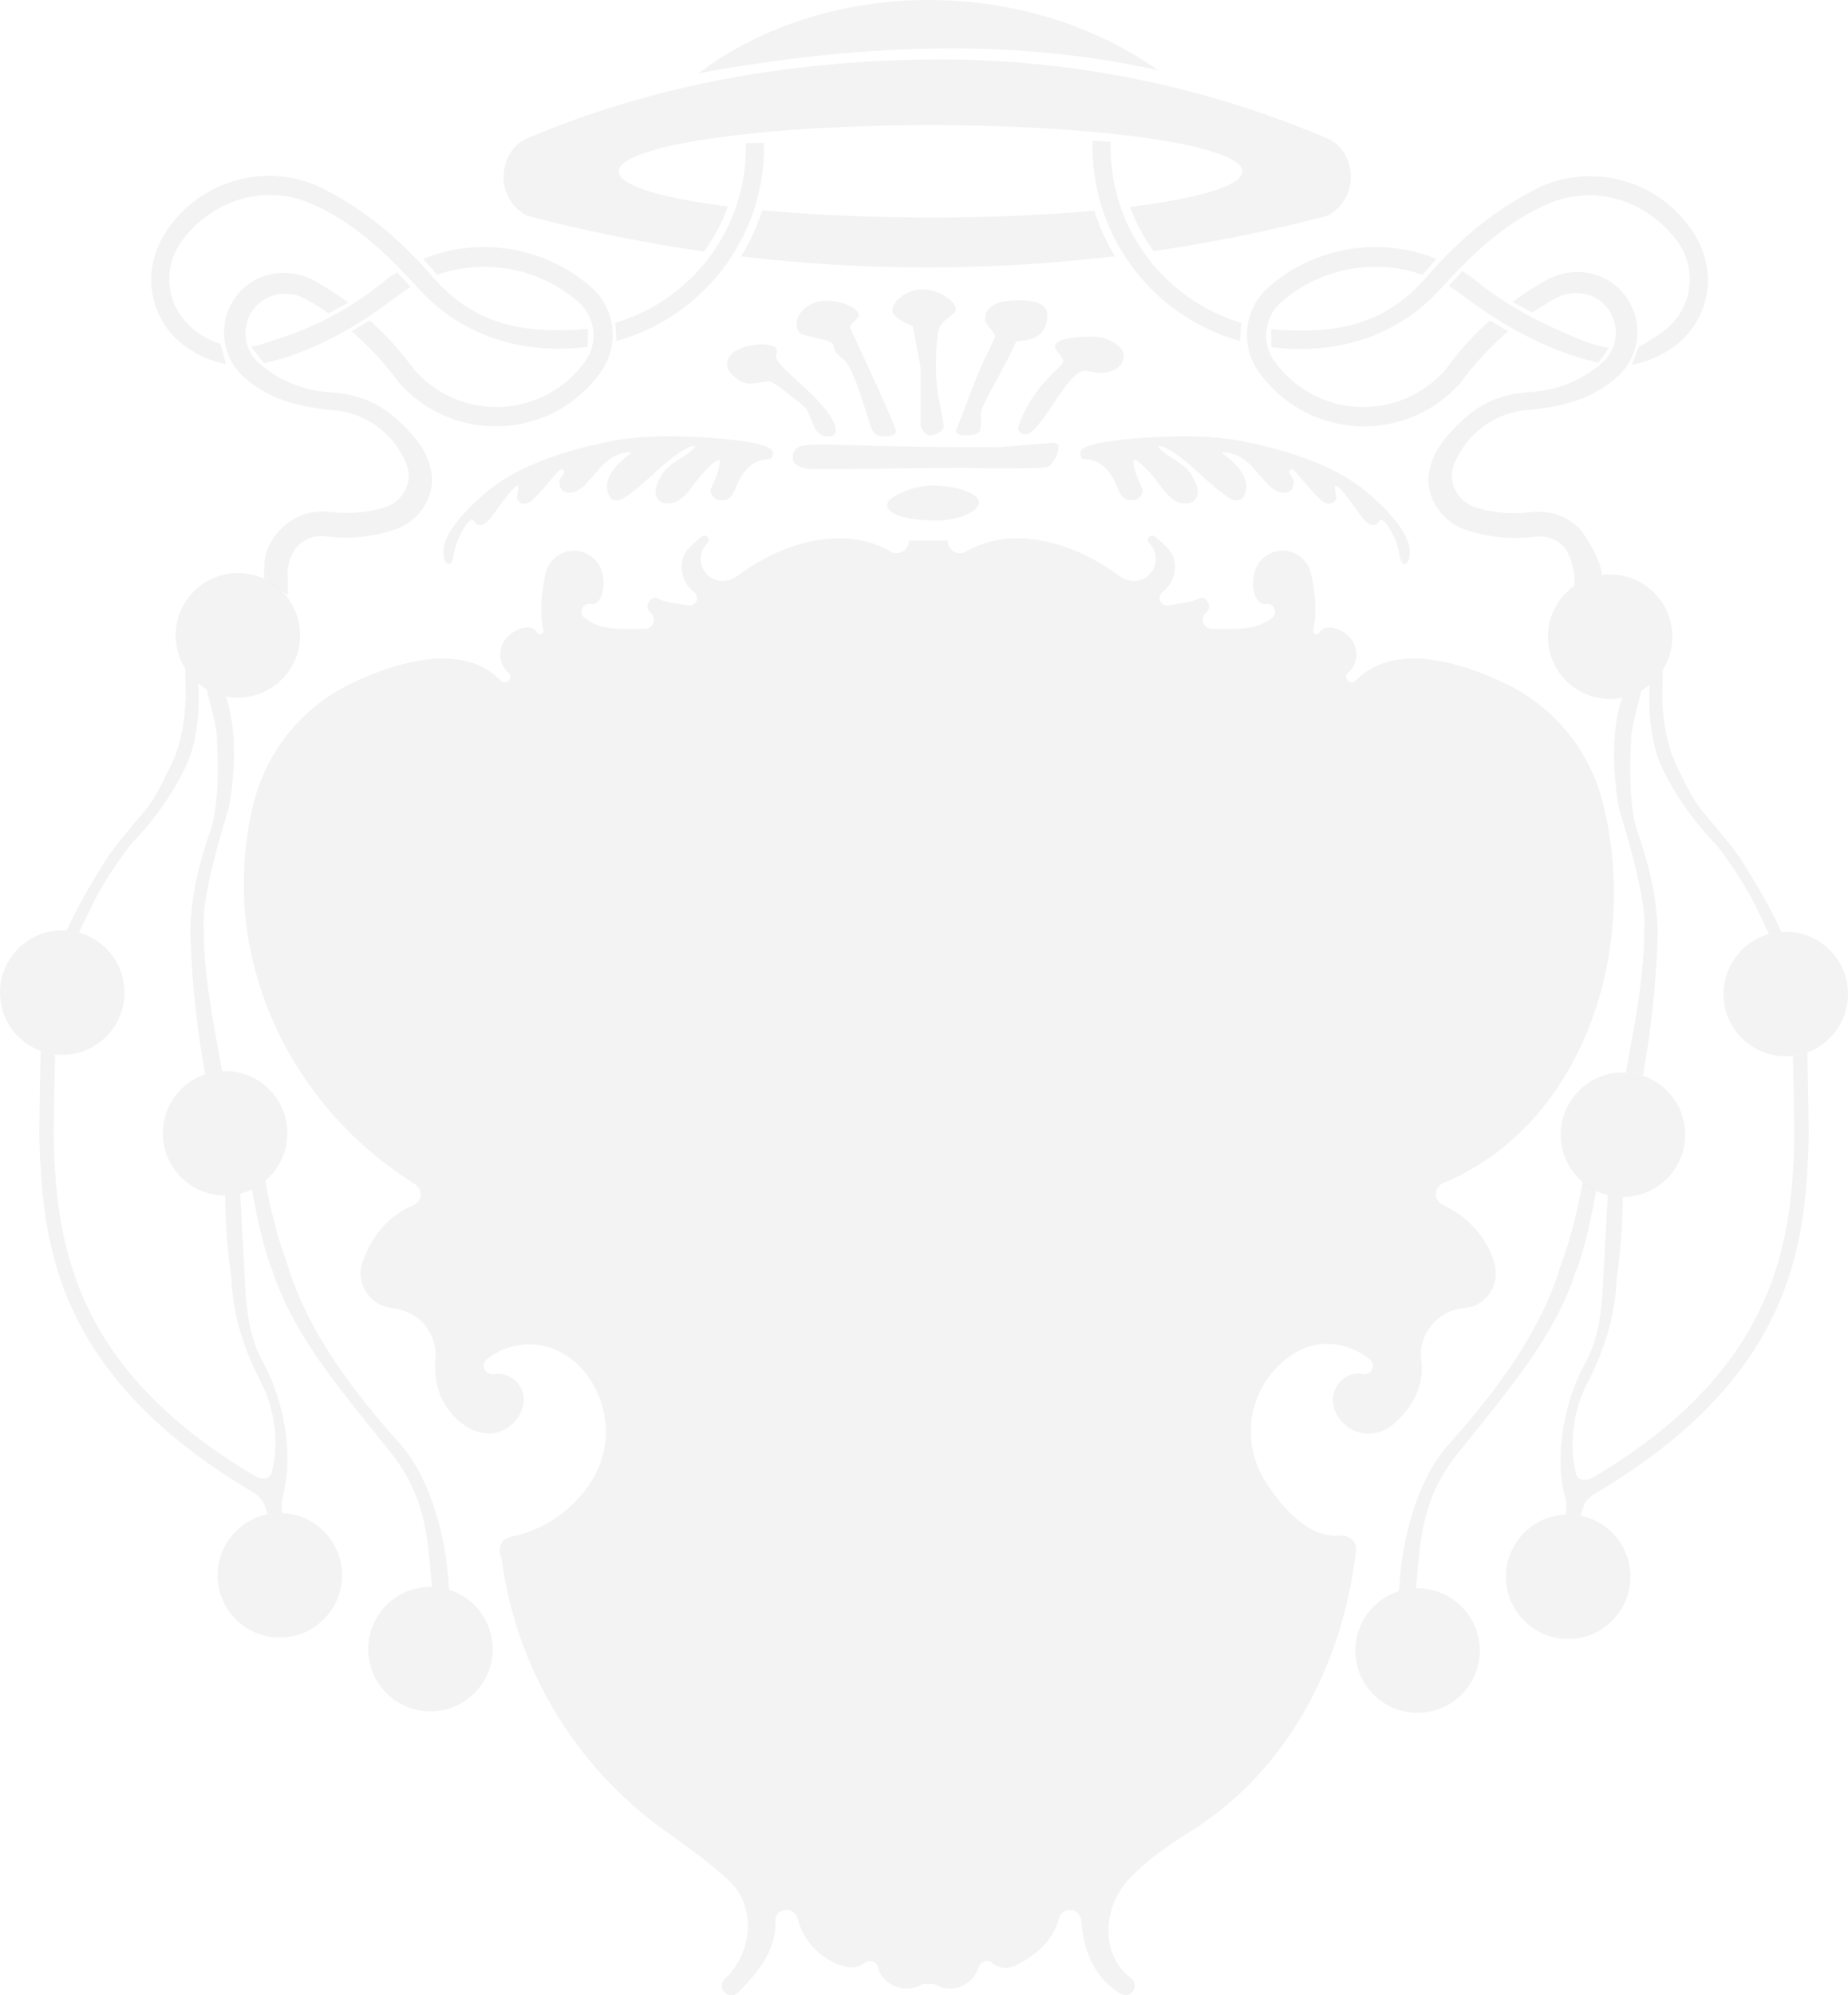 <?xml version="1.0" encoding="UTF-8"?>
<!DOCTYPE svg PUBLIC "-//W3C//DTD SVG 1.1//EN" "http://www.w3.org/Graphics/SVG/1.1/DTD/svg11.dtd">
<svg version="1.1" xmlns="http://www.w3.org/2000/svg" xmlns:xlink="http://www.w3.org/1999/xlink" x="0" y="0" width="411.824" height="444.504" viewBox="0, 0, 249.59, 269.396">
  <g id="Livello_1">
    <g>
      <path d="M126.15,267.866 L124.596,267.866 C123.534,268.536 122.229,268.673 121.05,268.239 C119.872,267.806 118.855,266.885 118.591,265.658 C118.506,265.263 118.221,264.945 117.839,264.818 C117.457,264.691 117.05,264.79 116.735,265.039 C115.854,265.74 114.707,265.757 113.643,265.393 C110.725,264.395 108.458,262.028 107.725,259.031 C107.546,258.299 106.86,257.809 106.109,257.876 C105.358,257.943 104.686,258.543 104.721,259.297 C104.906,263.213 102.446,266.233 99.686,269.015 C99.344,269.359 98.842,269.483 98.38,269.334 C97.919,269.187 97.582,268.794 97.502,268.315 C97.423,267.838 97.66,267.408 98.008,267.072 C101.665,263.524 102.172,257.428 98.464,253.934 C95.719,251.347 92.596,249.207 89.541,246.994 C77.503,238.274 69.639,225.05 67.727,210.306 C67.376,209.646 67.415,208.849 67.831,208.228 C68.247,207.606 68.984,207.51 69.711,207.333 C73.778,206.34 77.254,203.841 79.626,200.393 C81.595,197.528 82.281,193.997 81.528,190.606 C80.774,187.212 78.745,184.142 75.661,182.544 C72.444,180.878 68.548,181.241 65.745,183.534 C65.333,183.873 65.21,184.448 65.447,184.923 C65.686,185.401 66.209,185.594 66.737,185.519 C67.831,185.363 68.929,185.728 69.711,186.511 C70.492,187.292 70.887,188.394 70.702,189.484 C70.41,191.21 69.229,192.639 67.592,193.255 C65.955,193.868 64.222,193.434 62.77,192.46 C59.835,190.493 58.477,187.055 58.804,183.535 C58.964,181.817 58.423,180.117 57.299,178.806 C56.176,177.496 54.57,176.797 52.855,176.596 C51.486,176.434 50.263,175.684 49.499,174.535 C48.734,173.389 48.481,171.963 48.889,170.645 C49.978,167.13 52.434,164.129 55.83,162.713 C56.432,162.463 56.822,161.878 56.822,161.227 C56.822,160.575 56.382,160.085 55.83,159.739 C38.472,148.818 29.22,128.122 34.311,108.256 C36.086,101.328 40.778,95.556 47.196,92.402 C53.615,89.249 62.7,86.702 67.621,91.891 C67.895,92.181 68.349,92.206 68.654,91.949 C68.959,91.69 69.076,91.176 68.769,90.921 C67.432,89.812 67.165,87.867 68.156,86.44 C69.146,85.011 71.717,83.929 72.568,85.444 C72.675,85.635 72.906,85.717 73.111,85.637 C73.316,85.558 73.421,85.34 73.377,85.125 C72.859,82.572 73.115,79.987 73.679,77.443 C74.062,75.714 75.545,74.458 77.314,74.363 C79.085,74.27 80.69,75.363 81.253,77.044 C81.816,78.724 81.479,81.804 79.724,81.557 C79.28,81.495 78.847,81.72 78.646,82.122 C78.445,82.523 78.5,83.031 78.841,83.323 C81.113,85.266 84.067,84.891 87.056,84.913 C87.585,84.918 88.057,84.589 88.235,84.091 C88.415,83.592 88.259,83.041 87.851,82.704 C87.464,82.386 87.34,81.85 87.547,81.393 C87.754,80.937 88.289,80.53 88.734,80.76 C90.045,81.443 91.519,81.477 92.975,81.732 C93.426,81.812 93.871,81.575 94.058,81.158 C94.246,80.74 94.133,80.244 93.769,79.966 C92.526,79.017 91.888,77.484 92.088,75.932 C92.288,74.38 93.56,73.485 94.74,72.457 C94.986,72.245 95.356,72.267 95.572,72.508 C95.789,72.749 95.765,73.112 95.535,73.34 C94.39,74.479 94.35,76.316 95.443,77.503 C96.536,78.691 98.308,78.727 99.598,77.758 C105.536,73.3 113.85,70.756 120.279,74.469 C120.797,74.77 121.435,74.763 121.949,74.455 C122.462,74.146 122.766,73.585 122.744,72.988 L128.009,72.988 C127.986,73.586 128.29,74.147 128.804,74.455 C129.318,74.763 129.955,74.769 130.474,74.469 C136.903,70.756 145.216,73.3 151.154,77.758 C152.445,78.727 154.217,78.692 155.31,77.503 C156.401,76.315 156.362,74.479 155.216,73.34 C154.987,73.112 154.962,72.749 155.18,72.508 C155.398,72.267 155.767,72.244 156.011,72.457 C157.192,73.486 158.464,74.38 158.664,75.932 C158.865,77.484 158.227,79.017 156.982,79.966 C156.619,80.244 156.505,80.74 156.694,81.158 C156.882,81.575 157.327,81.812 157.779,81.732 C159.234,81.476 160.708,81.443 162.017,80.76 C162.462,80.53 162.997,80.937 163.205,81.393 C163.412,81.849 163.289,82.385 162.902,82.704 C162.492,83.041 162.338,83.592 162.516,84.091 C162.697,84.589 163.167,84.918 163.696,84.913 C166.685,84.892 169.64,85.267 171.914,83.323 C172.254,83.031 172.308,82.523 172.106,82.122 C171.906,81.72 171.473,81.494 171.027,81.557 C169.273,81.804 168.935,78.724 169.499,77.044 C170.062,75.363 171.669,74.271 173.439,74.363 C175.208,74.458 176.692,75.714 177.074,77.443 C177.638,79.987 177.892,82.572 177.376,85.125 C177.331,85.34 177.438,85.558 177.643,85.637 C177.845,85.717 178.077,85.635 178.184,85.444 C179.034,83.927 181.606,85.011 182.597,86.44 C183.587,87.868 183.322,89.812 181.983,90.921 C181.675,91.176 181.794,91.691 182.099,91.949 C182.404,92.207 182.857,92.181 183.133,91.891 C188.056,86.705 197.136,89.248 203.555,92.402 C209.975,95.556 214.665,101.329 216.442,108.256 C221.532,128.122 213.855,151.853 194.922,159.739 C194.319,159.99 193.931,160.575 193.931,161.227 C193.931,161.878 194.33,162.44 194.922,162.713 C198.261,164.259 200.858,167.106 201.863,170.645 C202.237,171.971 202.016,173.388 201.252,174.535 C200.487,175.683 199.272,176.512 197.896,176.596 C196.173,176.7 194.576,177.496 193.453,178.806 C192.33,180.118 191.701,181.828 191.947,183.535 C192.454,187.034 190.717,190.224 187.98,192.46 C186.628,193.566 184.797,193.868 183.16,193.255 C181.522,192.64 180.3,191.217 180.051,189.484 C179.894,188.39 180.259,187.293 181.042,186.511 C181.822,185.728 182.943,185.254 184.016,185.519 C184.533,185.646 185.067,185.401 185.305,184.923 C185.543,184.448 185.424,183.87 185.008,183.534 C182.185,181.264 178.214,180.709 175.092,182.544 C172.097,184.303 169.979,187.212 169.224,190.606 C168.471,193.997 169.2,197.502 171.126,200.393 C173.45,203.873 176.874,207.723 181.042,207.333 C181.786,207.263 182.505,207.605 182.921,208.228 C183.336,208.849 183.121,209.565 183.025,210.306 C181.112,225.049 173.753,239.017 161.21,246.994 C158.026,249.019 154.807,251.127 152.287,253.934 C148.885,257.726 148.644,264.043 152.742,267.072 C153.132,267.36 153.329,267.839 153.25,268.315 C153.169,268.794 152.832,269.186 152.369,269.334 C151.908,269.482 151.473,269.276 151.064,269.015 C147.759,266.911 146.278,263.211 146.029,259.297 C145.981,258.543 145.391,257.943 144.641,257.876 C143.887,257.81 143.216,258.303 143.025,259.031 C142.24,262.014 139.89,264.065 137.106,265.393 C136.091,265.876 134.861,265.78 134.014,265.039 C133.709,264.773 133.291,264.691 132.91,264.818 C132.526,264.945 132.278,265.273 132.158,265.658 C131.782,266.855 130.877,267.806 129.699,268.239 C128.519,268.672 127.212,268.536 126.15,267.866 z" fill="#E9E9E9" opacity="0.5"/>
      <path d="M49.936,43.252 C52.165,45.249 54.178,47.48 55.935,49.902 L55.936,49.903 C58.894,53.294 63.214,55.142 67.71,54.937 C72.205,54.733 76.339,52.5 78.979,48.855 C80.806,46.397 80.489,42.97 78.243,40.889 L78.242,40.889 C72.984,36.242 65.669,34.796 59.038,37.095 L57.159,34.947 C64.916,31.832 73.721,33.35 79.985,38.886 C83.199,41.864 83.676,46.759 81.098,50.3 L81.046,50.37 C77.931,54.677 73.048,57.312 67.739,57.553 C62.43,57.795 57.329,55.613 53.837,51.608 L53.836,51.607 C52,49.076 49.87,46.773 47.492,44.742 L49.936,43.252 z" fill="#E9E9E9" opacity="0.5"/>
      <path d="M79.37,46.83 L79.424,44.402 C71.148,45.09 64.24,44.128 58.403,37.347 C54.014,32.248 48.858,27.927 42.774,25.054 L42.774,25.055 C35.545,22.015 27.214,24.421 22.718,30.845 C20.821,33.555 19.954,36.83 20.653,40.064 C21.352,43.297 23.426,46.045 26.342,47.606 L26.342,47.606 C27.635,48.369 29.046,48.895 30.523,49.165 L29.768,46.415 C28.978,46.177 28.219,45.845 27.508,45.425 C25.285,44.114 23.616,42.065 23.07,39.542 C22.525,37.02 23.112,34.399 24.682,32.351 C28.757,27.032 35.642,24.807 41.82,27.404 C47.68,29.867 52.313,34.312 56.586,39.018 C62.578,45.615 70.959,47.903 79.37,46.83 z" fill="#E9E9E9" opacity="0.5"/>
      <path d="M103.19,19.279 L100.736,19.332 C100.977,30.487 93.785,40.381 83.101,43.595 L83.255,46.044 C95.243,42.696 103.416,31.726 103.19,19.279 z" fill="#E9E9E9" opacity="0.5"/>
      <path d="M167.492,46.044 C155.406,42.67 147.212,31.555 147.562,19.011 L150.014,19.144 C149.686,30.366 156.893,40.361 167.645,43.595 L167.492,46.044 z" fill="#E9E9E9" opacity="0.5"/>
      <path d="M147.793,28.45 C134.105,29.703 116.565,29.655 102.944,28.386 C102.248,30.571 101.29,32.663 100.09,34.616 C116.864,36.612 133.814,36.602 150.587,34.591 C149.408,32.661 148.483,30.603 147.793,28.45 z" fill="#E9E9E9" opacity="0.5"/>
      <path d="M98.311,27.879 C97.532,30.054 96.441,32.099 95.07,33.957 C87.057,32.811 79.037,31.19 71.207,29.136 L71.205,29.136 C69.239,28.128 68.011,26.116 68.011,23.908 C68.011,21.699 69.172,19.544 71.205,18.68 C88.318,11.409 106.642,8.272 125.233,8.035 C143.825,7.799 162.148,11.409 179.26,18.68 C181.293,19.544 182.455,21.699 182.455,23.908 C182.455,26.116 181.226,28.128 179.26,29.136 L179.267,29.134 C171.57,31.155 163.686,32.755 155.811,33.898 C154.462,32.074 153.385,30.069 152.609,27.937 L152.613,27.937 C166.23,26.256 171.289,23.507 165.318,21.034 C159.347,18.56 143.675,16.912 125.956,16.894 C108.238,16.876 92.417,18.493 86.222,20.955 C80.027,23.416 84.835,26.175 98.3,27.883 L98.311,27.879 z" fill="#E9E9E9" opacity="0.5"/>
      <path d="M156.435,9.5 C138.095,-3.439 111.419,-3.023 94.33,9.904 C114.754,6.147 136.011,4.896 156.435,9.5 z" fill="#E9E9E9" opacity="0.5"/>
      <path d="M53.682,39.956 C49.051,43.459 43.122,47.358 35.64,49.057 L33.911,46.79 C35.105,46.656 36.018,46.228 37.167,45.877 C42.567,44.224 47.727,41.436 52.069,37.825 C52.551,37.425 53.091,37.086 53.622,36.752 L55.471,38.754 C54.854,39.12 54.253,39.524 53.682,39.956 z" fill="#E9E9E9" opacity="0.5"/>
      <path d="M197.454,39.817 C202.085,43.32 208.383,47.275 215.865,48.975 L217.323,46.96 C216.129,46.826 214.897,46.434 213.781,45.987 C208.397,43.834 203.41,41.297 199.068,37.686 C198.585,37.286 198.045,36.947 197.513,36.613 L195.665,38.615 C196.283,38.981 196.883,39.384 197.454,39.817 z" fill="#E9E9E9" opacity="0.5"/>
      <path d="M201.228,43.252 C198.999,45.249 196.986,47.48 195.229,49.902 L195.229,49.903 C192.271,53.294 187.95,55.142 183.454,54.937 C178.959,54.733 174.824,52.5 172.186,48.855 C170.36,46.397 170.676,42.97 172.922,40.889 C178.181,36.242 185.496,34.796 192.127,37.095 L194.006,34.947 C186.248,31.832 177.444,33.35 171.18,38.886 C167.966,41.864 167.488,46.759 170.068,50.3 L170.12,50.37 C173.235,54.677 178.117,57.312 183.426,57.553 C188.735,57.795 193.836,55.613 197.329,51.608 L197.331,51.607 C199.166,49.076 201.295,46.773 203.674,44.742 L201.228,43.252 z" fill="#E9E9E9" opacity="0.5"/>
      <path d="M171.716,46.873 L171.662,44.446 C179.937,45.134 186.847,44.172 192.683,37.391 C197.073,32.292 202.228,27.971 208.312,25.098 L208.312,25.099 C215.54,22.06 223.872,24.465 228.368,30.889 C230.265,33.599 231.133,36.874 230.434,40.108 C229.735,43.341 227.661,46.089 224.744,47.65 L224.744,47.65 C223.451,48.413 221.851,48.992 220.374,49.263 L221.381,46.727 C222.17,46.489 222.865,45.888 223.577,45.468 C225.801,44.157 227.47,42.108 228.015,39.585 C228.562,37.063 227.974,34.443 226.406,32.395 C222.331,27.076 215.443,24.851 209.265,27.447 C203.408,29.91 198.774,34.355 194.499,39.061 C188.509,45.659 180.127,47.947 171.716,46.873 z" fill="#E9E9E9" opacity="0.5"/>
      <path d="M151.782,48.011 C151.782,48.693 151.488,49.25 150.9,49.681 C150.312,50.113 149.548,50.329 148.609,50.329 C148.335,50.329 147.953,50.284 147.463,50.193 C146.972,50.102 146.631,50.056 146.436,50.056 C145.573,50.056 144.222,51.487 142.382,54.352 C140.54,57.215 139.266,58.647 138.563,58.647 C138.013,58.647 137.642,58.409 137.447,57.931 C137.955,56.226 138.759,54.624 139.854,53.125 C140.481,52.215 141.324,51.249 142.382,50.227 C143.203,49.432 143.615,48.966 143.615,48.828 C143.615,48.556 143.427,48.203 143.056,47.772 C142.683,47.34 142.497,47.033 142.497,46.852 C142.497,45.92 144.202,45.454 147.608,45.454 C148.628,45.454 149.577,45.727 150.458,46.272 C151.342,46.817 151.782,47.397 151.782,48.011 L151.782,48.011 z M141.442,42.522 C141.442,41.204 140.15,40.544 137.565,40.544 C134.547,40.544 133.042,41.408 133.042,43.135 C133.042,43.386 133.266,43.778 133.716,44.311 C134.167,44.845 134.393,45.192 134.393,45.351 C134.393,45.51 134.099,46.192 133.511,47.397 C132.69,49.033 132.003,50.59 131.454,52.067 C129.888,56.226 129.105,58.226 129.105,58.067 C129.105,58.545 129.535,58.783 130.397,58.783 C131.376,58.783 132.002,58.613 132.277,58.272 C132.432,58.045 132.512,57.522 132.512,56.704 L132.512,56.329 C132.472,56.17 132.452,56.057 132.452,55.988 C132.452,55.466 132.941,54.318 133.922,52.544 C135.37,49.953 136.486,47.794 137.271,46.066 C140.051,46.022 141.442,44.84 141.442,42.522 L141.442,42.522 z M129.105,41.806 C129.105,42.011 128.849,42.306 128.341,42.693 C127.673,43.17 127.224,43.613 126.989,44.022 C126.596,44.682 126.402,46.568 126.402,49.681 C126.402,51.16 126.577,52.778 126.93,54.54 C127.283,56.301 127.458,57.318 127.458,57.591 C127.458,57.864 127.253,58.131 126.842,58.392 C126.431,58.654 126.029,58.784 125.638,58.784 C125.363,58.784 125.079,58.638 124.785,58.341 C124.491,58.046 124.345,57.694 124.345,57.284 L124.345,49.715 C124.345,49.625 123.991,47.738 123.286,44.056 C121.445,43.261 120.525,42.556 120.525,41.943 C120.525,41.238 120.956,40.585 121.818,39.983 C122.679,39.381 123.599,39.079 124.579,39.079 C125.638,39.079 126.655,39.381 127.635,39.983 C128.613,40.584 129.105,41.192 129.105,41.806 L129.105,41.806 z M132.217,67.784 C132.217,68.42 131.64,68.994 130.485,69.506 C129.329,70.017 127.988,70.274 126.461,70.274 C124.384,70.274 122.761,70.08 121.585,69.693 C120.409,69.306 119.823,68.807 119.823,68.193 C119.823,67.625 120.517,67.044 121.908,66.454 C123.298,65.863 124.62,65.567 125.874,65.567 C127.598,65.567 129.086,65.8 130.339,66.266 C131.59,66.732 132.217,67.239 132.217,67.784 L132.217,67.784 z M120.996,58.238 C120.996,57.739 118.919,53.046 114.769,44.158 C114.887,43.908 115.14,43.601 115.533,43.238 C115.845,42.965 116.003,42.76 116.003,42.625 C116.003,42.102 115.542,41.636 114.623,41.227 C113.702,40.817 112.653,40.613 111.479,40.613 C110.5,40.613 109.608,40.92 108.806,41.534 C108.003,42.147 107.601,42.932 107.601,43.887 C107.601,44.5 107.856,44.921 108.366,45.148 C108.6,45.239 109.58,45.489 111.303,45.897 C112.048,46.08 112.469,46.319 112.567,46.614 C112.664,46.909 112.752,47.205 112.83,47.5 C112.909,47.636 113.184,47.904 113.653,48.301 C114.122,48.698 114.436,49.046 114.593,49.341 C115.259,50.568 115.983,52.444 116.767,54.966 C117.354,56.83 117.687,57.841 117.766,58 C118.079,58.614 118.608,58.92 119.352,58.92 C120.447,58.92 120.996,58.693 120.996,58.238 L120.996,58.238 z M142.969,60.284 C142.969,60.807 142.803,61.358 142.47,61.937 C142.137,62.516 141.833,62.88 141.56,63.028 C141.285,63.175 138.759,63.25 133.982,63.25 C133.668,63.25 133.02,63.232 132.042,63.199 C131.063,63.164 130.26,63.147 129.634,63.147 C128.224,63.147 125.384,63.182 121.114,63.25 C116.844,63.318 113.261,63.351 110.363,63.351 C108.169,63.351 107.073,62.829 107.073,61.784 C107.073,60.989 107.425,60.478 108.131,60.25 C108.6,60.091 109.638,60.012 111.245,60.012 L111.892,60.012 C111.851,60.012 112.83,60.046 114.829,60.115 C117.179,60.182 119.686,60.239 122.35,60.285 C126.188,60.353 130.282,60.387 134.63,60.387 C134.825,60.387 136.705,60.24 140.271,59.944 L142.327,59.774 C142.753,59.84 142.969,60.011 142.969,60.284 L142.969,60.284 z M112.889,58.136 C112.889,58.659 112.515,58.92 111.772,58.92 C110.988,58.92 110.382,58.477 109.951,57.59 C109.638,56.818 109.305,56.045 108.952,55.272 C108.639,54.863 107.444,53.886 105.369,52.34 C104.585,51.773 104.095,51.487 103.9,51.487 C103.703,51.487 103.302,51.539 102.696,51.64 C102.088,51.743 101.609,51.794 101.256,51.794 C100.59,51.794 99.915,51.504 99.23,50.924 C98.545,50.345 98.202,49.748 98.202,49.134 C98.202,48.384 98.661,47.759 99.582,47.259 C100.501,46.759 101.629,46.509 102.96,46.509 C104.291,46.509 104.958,46.839 104.958,47.497 C104.958,47.588 104.928,47.702 104.869,47.838 C104.811,47.974 104.782,48.076 104.782,48.145 C104.782,48.486 105.231,49.1 106.133,49.986 C107.308,51.054 108.463,52.134 109.6,53.224 C111.791,55.363 112.889,56.999 112.889,58.136 z" fill="#E9E9E9" opacity="0.5"/>
      <path d="M82.655,59.551 C86.514,58.805 91.441,58.702 97.438,59.24 C101.897,59.627 104.207,60.222 104.362,61.025 C104.422,61.334 104.365,61.617 104.19,61.874 L103.782,62 C103.56,62.011 103.325,62.041 103.079,62.088 C101.441,62.405 100.2,63.685 99.353,65.93 C98.99,66.865 98.53,67.386 97.974,67.493 C96.833,67.714 96.158,67.284 95.949,66.203 C95.943,66.172 96.097,65.807 96.409,65.105 C96.795,64.294 97.065,63.458 97.22,62.595 C97.226,62.467 97.213,62.308 97.177,62.123 L96.89,62.13 C95.893,62.771 94.787,63.929 93.576,65.605 C92.561,66.985 91.668,67.75 90.896,67.9 C89.539,68.162 88.755,67.754 88.546,66.672 C88.469,66.272 88.598,65.694 88.932,64.941 C89.266,64.189 89.707,63.566 90.254,63.077 C90.662,62.71 91.398,62.2 92.455,61.547 C93.223,61.046 93.7,60.617 93.888,60.26 C93.753,60.223 93.638,60.213 93.546,60.23 C92.526,60.428 90.781,61.662 88.304,63.933 C85.832,66.204 84.268,67.403 83.62,67.528 C82.756,67.695 82.223,67.255 82.019,66.204 C81.727,64.693 82.74,63.055 85.057,61.294 L85.308,61.101 L85.013,61.063 C84.729,61.086 84.479,61.118 84.263,61.16 C83.214,61.362 82.207,61.958 81.246,62.944 C80.488,63.828 79.711,64.698 78.916,65.556 C78.345,66.083 77.812,66.393 77.319,66.489 C76.331,66.68 75.751,66.329 75.577,65.433 C75.505,65.062 75.597,64.701 75.848,64.348 C76.1,63.995 76.22,63.788 76.208,63.726 C76.153,63.449 75.958,63.343 75.618,63.408 C75.586,63.414 74.938,64.156 73.67,65.633 C72.403,67.111 71.584,67.886 71.213,67.958 C70.411,68.113 69.943,67.851 69.813,67.172 C69.8,67.11 69.836,66.92 69.918,66.599 C70.001,66.279 70.021,66.012 69.979,65.795 L69.934,65.563 L69.498,65.792 C68.829,66.466 67.955,67.58 66.877,69.132 C66.124,70.207 65.517,70.788 65.053,70.878 C64.682,70.95 64.391,70.846 64.176,70.568 C63.964,70.29 63.825,70.155 63.762,70.166 C63.3,70.257 62.693,71.095 61.944,72.68 C61.644,73.283 61.413,74.079 61.253,75.071 C61.125,75.736 60.954,76.089 60.737,76.132 C60.336,76.208 60.07,75.908 59.938,75.229 C59.515,73.038 61.361,70.168 65.479,66.618 C69.245,63.391 74.969,61.036 82.655,59.551 z" fill="#E9E9E9" opacity="0.5"/>
      <path d="M184.821,66.616 C188.938,70.167 190.785,73.037 190.362,75.229 C190.23,75.907 189.964,76.208 189.562,76.131 C189.346,76.088 189.174,75.735 189.046,75.07 C188.887,74.078 188.656,73.281 188.356,72.679 C187.607,71.093 187,70.256 186.538,70.165 C186.475,70.153 186.337,70.288 186.124,70.566 C185.91,70.845 185.618,70.948 185.247,70.877 C184.784,70.787 184.176,70.207 183.423,69.131 C182.345,67.578 181.472,66.465 180.802,65.791 L180.365,65.562 L180.322,65.794 C180.279,66.011 180.299,66.279 180.382,66.599 C180.463,66.92 180.499,67.111 180.488,67.171 C180.356,67.851 179.888,68.112 179.087,67.957 C178.716,67.886 177.898,67.111 176.63,65.633 C175.362,64.156 174.713,63.414 174.682,63.408 C174.343,63.342 174.146,63.448 174.093,63.725 C174.08,63.787 174.2,63.995 174.452,64.348 C174.703,64.702 174.795,65.062 174.724,65.432 C174.549,66.327 173.969,66.679 172.982,66.488 C172.488,66.392 171.956,66.082 171.384,65.555 C170.59,64.699 169.813,63.827 169.056,62.944 C168.093,61.958 167.087,61.363 166.039,61.16 C165.821,61.118 165.571,61.086 165.287,61.062 L164.992,61.101 L165.243,61.294 C167.56,63.055 168.573,64.692 168.28,66.203 C168.077,67.253 167.544,67.694 166.679,67.528 C166.032,67.403 164.468,66.205 161.994,63.933 C159.518,61.662 157.773,60.427 156.754,60.23 C156.661,60.211 156.547,60.222 156.411,60.259 C156.599,60.616 157.077,61.044 157.845,61.545 C158.903,62.199 159.637,62.708 160.046,63.075 C160.593,63.565 161.033,64.187 161.367,64.94 C161.702,65.693 161.83,66.27 161.754,66.67 C161.543,67.752 160.761,68.16 159.403,67.898 C158.631,67.749 157.738,66.983 156.724,65.603 C155.511,63.927 154.406,62.77 153.409,62.128 L153.123,62.12 C153.087,62.305 153.072,62.464 153.08,62.593 C153.233,63.455 153.504,64.292 153.891,65.102 C154.203,65.804 154.357,66.17 154.351,66.2 C154.142,67.282 153.467,67.711 152.326,67.491 C151.77,67.384 151.311,66.862 150.947,65.927 C150.101,63.682 148.859,62.402 147.221,62.085 C146.975,62.037 146.741,62.009 146.518,61.997 L146.11,61.871 C145.936,61.614 145.88,61.331 145.938,61.022 C146.094,60.219 148.402,59.625 152.863,59.238 C158.859,58.699 163.787,58.802 167.645,59.548 C175.333,61.036 181.057,63.392 184.821,66.616 z" fill="#E9E9E9" opacity="0.5"/>
      <path d="M215.576,160.746 C214.744,165.439 213.698,169.712 212.839,171.644 C209.893,180.829 203.008,188.49 196.657,196.525 C191.551,202.985 191.805,209.629 191.291,213.813 C191.297,214.059 191.278,214.269 191.238,214.449 C190.437,214.48 189.666,214.624 188.937,214.864 L189.049,213.381 C189.363,208.575 191.133,200.069 195.614,195.067 C202.003,187.935 208.062,179.931 210.82,170.762 C211.967,167.786 213.069,163.487 213.771,159.545 C214.317,160.019 214.922,160.424 215.576,160.746 L215.576,160.746 z M213.496,204.638 C213.547,204.274 213.809,203.549 213.875,203.403 C214.207,202.357 215.104,201.853 215.998,201.319 C242.998,185.145 243.846,166.773 244.289,153.475 C244.289,152.416 244.227,148.04 244.104,142.097 C243.483,142.331 242.828,142.495 242.146,142.578 C242.22,145.434 242.301,149.53 242.347,153.522 C242.037,167.452 240.091,184.805 215.062,199.528 C214.323,199.964 213.137,199.937 212.901,199.063 C211.852,195.229 212.484,190.541 214.2,187.122 C217.038,181.703 218.17,177.101 218.358,172.542 C218.91,168.747 219.174,164.698 219.151,161.607 C218.46,161.596 217.788,161.502 217.146,161.333 C216.924,165.709 216.692,169.906 216.542,172.444 C216.337,176.711 216.064,180.714 213.854,184.511 C211.196,189.512 209.829,197.076 211.5,202.559 C211.566,202.887 211.535,203.983 211.47,204.487 C211.598,204.481 211.727,204.478 211.857,204.478 C212.419,204.479 212.967,204.534 213.496,204.638 L213.496,204.638 z M222.809,92.46 C222.548,96.814 223.155,101.059 224.652,104.019 C226.559,107.816 228.968,111.187 231.879,114.131 C234.339,117.342 236.24,120.406 237.583,123.324 C238.062,124.304 238.607,125.444 238.915,126.122 C239.456,125.976 240.019,125.881 240.596,125.845 C239.546,123.435 237.548,119.837 234.959,115.767 C234.343,114.844 232.719,112.83 230.088,109.724 C229.116,108.662 227.811,106.351 226.17,102.788 C225.185,100.545 224.629,97.727 224.504,94.336 C224.516,93.914 224.533,92.315 224.57,90.467 C224.091,91.221 223.496,91.894 222.809,92.46 L222.809,92.46 z M219.094,94.217 C220.027,94.034 220.905,93.697 221.698,93.234 C220.875,96.229 220.303,98.774 220.301,99.617 C219.967,105.842 220.323,110.273 221.369,112.91 C223.131,118.097 223.966,122.689 223.877,126.691 C223.674,132.984 222.914,139.639 221.883,145.207 C221.155,144.971 220.385,144.832 219.585,144.805 C219.881,143.16 220.261,141.079 220.558,139.455 C221.576,133.985 222.082,129.261 222.081,125.282 C222.29,122.706 221.135,117.273 218.613,108.986 C217.604,102.937 217.861,97.717 219.094,94.217 L219.094,94.217 z M212.622,79.1 C212.829,77.646 212.169,74.867 211.219,73.848 C210.24,72.799 208.824,72.283 207.399,72.455 C204.296,72.855 201.162,72.566 198.184,71.604 L198.184,71.604 C195.715,70.858 193.813,68.904 193.135,66.414 C192.456,63.925 193.541,61.163 195.198,59.186 C198.428,55.331 201.554,53.247 206.661,52.934 C210.318,52.709 213.663,51.382 216.409,48.957 C218.505,47.106 218.842,43.972 217.186,41.72 C215.532,39.468 212.489,38.935 210.049,40.299 C209.001,40.885 207.968,41.527 206.979,42.207 L204.269,40.772 C205.707,39.708 207.225,38.725 208.787,37.851 C212.468,35.791 217.061,36.597 219.558,39.996 C222.056,43.395 221.547,48.126 218.384,50.917 C215.109,53.808 211.453,54.81 206.757,55.323 C202.871,55.491 199.34,57.565 197.302,60.877 C196.453,62.255 195.796,63.729 196.222,65.29 C196.647,66.851 197.84,68.078 199.39,68.545 C201.796,69.272 204.318,69.468 206.811,69.146 C209.202,68.838 211.587,69.664 213.312,71.349 C214.547,72.794 216.399,76.166 216.331,77.64 C214.963,77.825 213.698,78.338 212.622,79.1 z" fill="#E9E9E9" opacity="0.5"/>
      <path d="M199.86,222.852 C199.86,227.495 196.097,231.258 191.454,231.258 C186.811,231.258 183.048,227.495 183.048,222.852 C183.048,218.21 186.811,214.446 191.454,214.446 C196.097,214.446 199.86,218.21 199.86,222.852 z" fill="#E9E9E9" opacity="0.5"/>
      <path d="M225.868,85.973 C225.868,90.616 222.105,94.379 217.462,94.379 C212.819,94.379 209.056,90.616 209.056,85.973 C209.056,81.331 212.819,77.567 217.462,77.567 C222.105,77.567 225.868,81.331 225.868,85.973 z" fill="#E9E9E9" opacity="0.5"/>
      <path d="M249.59,134.211 C249.59,138.854 245.827,142.617 241.184,142.617 C236.542,142.617 232.778,138.854 232.778,134.211 C232.778,129.569 236.542,125.805 241.184,125.805 C245.827,125.805 249.59,129.569 249.59,134.211 z" fill="#E9E9E9" opacity="0.5"/>
      <path d="M227.599,153.203 C227.599,157.846 223.836,161.609 219.193,161.609 C214.551,161.609 210.787,157.846 210.787,153.203 C210.787,148.561 214.551,144.797 219.193,144.797 C223.836,144.797 227.599,148.561 227.599,153.203 z" fill="#E9E9E9" opacity="0.5"/>
      <path d="M220.204,212.884 C220.204,217.527 216.441,221.29 211.798,221.29 C207.155,221.29 203.392,217.527 203.392,212.884 C203.392,208.242 207.155,204.478 211.798,204.478 C216.441,204.478 220.204,208.242 220.204,212.884 z" fill="#E9E9E9" opacity="0.5"/>
      <g>
        <path d="M30.496,94.023 C31.729,97.524 31.986,102.743 30.976,108.792 C28.455,117.079 27.299,122.513 27.509,125.089 C27.508,129.067 28.014,133.791 29.031,139.262 C29.328,140.885 29.709,142.966 30.004,144.611 C29.205,144.638 28.434,144.778 27.706,145.013 C26.675,139.447 25.915,132.79 25.712,126.497 C25.623,122.496 26.458,117.902 28.22,112.717 C29.265,110.079 29.622,105.648 29.289,99.424 C29.286,98.58 28.714,96.036 27.891,93.04 C28.686,93.503 29.563,93.84 30.496,94.023 z" fill="#E9E9E9" opacity="0.5"/>
        <path d="M26.781,92.266 C27.042,96.621 26.436,100.865 24.939,103.826 C23.032,107.622 20.623,110.993 17.712,113.938 C15.252,117.148 13.351,120.213 12.007,123.131 C11.529,124.111 10.983,125.25 10.675,125.929 C10.134,125.782 9.572,125.688 8.994,125.652 C10.044,123.242 12.042,119.644 14.631,115.574 C15.247,114.651 16.871,112.636 19.503,109.531 C20.474,108.469 21.78,106.157 23.42,102.595 C24.406,100.352 24.962,97.534 25.087,94.143 C25.076,93.721 25.058,92.121 25.02,90.273 C25.499,91.028 26.094,91.701 26.781,92.266 z" fill="#E9E9E9" opacity="0.5"/>
        <path d="M36.093,204.445 C36.043,204.081 35.78,203.355 35.715,203.209 C35.383,202.164 34.486,201.66 33.591,201.125 C6.591,184.951 5.744,166.579 5.3,153.281 C5.3,152.223 5.362,147.847 5.485,141.903 C6.106,142.138 6.761,142.301 7.442,142.384 C7.369,145.241 7.288,149.337 7.241,153.329 C7.551,167.259 9.497,184.612 34.527,199.335 C35.266,199.771 36.452,199.744 36.688,198.87 C37.737,195.035 37.105,190.347 35.389,186.928 C32.551,181.509 31.419,176.907 31.231,172.349 C30.679,168.553 30.415,164.504 30.438,161.414 C31.13,161.402 31.802,161.308 32.443,161.14 C32.665,165.516 32.897,169.713 33.046,172.25 C33.252,176.517 33.525,180.52 35.734,184.318 C38.393,189.319 39.759,196.883 38.088,202.365 C38.022,202.693 38.052,203.789 38.119,204.294 C37.991,204.288 37.862,204.284 37.732,204.284 C37.171,204.285 36.624,204.34 36.093,204.445 z" fill="#E9E9E9" opacity="0.5"/>
        <path d="M34.014,160.552 C34.846,165.245 35.891,169.518 36.75,171.451 C39.697,180.635 46.582,188.296 52.932,196.331 C58.038,202.792 57.784,209.435 58.298,213.62 C58.292,213.866 58.311,214.076 58.351,214.255 C59.152,214.287 59.924,214.431 60.652,214.671 L60.539,213.187 C60.225,208.382 58.455,199.875 53.974,194.873 C47.585,187.742 41.525,179.738 38.767,170.569 C37.62,167.593 36.518,163.293 35.816,159.352 C35.274,159.826 34.668,160.23 34.014,160.552 z" fill="#E9E9E9" opacity="0.5"/>
        <path d="M66.542,222.659 C66.542,227.302 62.779,231.065 58.136,231.065 C53.494,231.065 49.73,227.302 49.73,222.659 C49.73,218.017 53.494,214.253 58.136,214.253 C62.779,214.253 66.542,218.017 66.542,222.659 z" fill="#E9E9E9" opacity="0.5"/>
        <path d="M40.535,85.78 C40.535,90.423 36.772,94.186 32.129,94.186 C27.486,94.186 23.723,90.423 23.723,85.78 C23.723,81.138 27.486,77.374 32.129,77.374 C36.772,77.374 40.535,81.138 40.535,85.78 z" fill="#E9E9E9" opacity="0.5"/>
        <path d="M16.812,134.017 C16.812,138.66 13.049,142.423 8.406,142.423 C3.763,142.423 -0,138.66 -0,134.017 C-0,129.375 3.763,125.611 8.406,125.611 C13.049,125.611 16.812,129.375 16.812,134.017 z" fill="#E9E9E9" opacity="0.5"/>
        <path d="M38.804,153.01 C38.804,157.653 35.041,161.416 30.398,161.416 C25.755,161.416 21.992,157.653 21.992,153.01 C21.992,148.368 25.755,144.604 30.398,144.604 C35.041,144.604 38.804,148.368 38.804,153.01 z" fill="#E9E9E9" opacity="0.5"/>
        <path d="M46.198,212.691 C46.198,217.334 42.435,221.097 37.792,221.097 C33.149,221.097 29.386,217.334 29.386,212.691 C29.386,208.049 33.149,204.285 37.792,204.285 C42.435,204.285 46.198,208.049 46.198,212.691 z" fill="#E9E9E9" opacity="0.5"/>
      </g>
      <path d="M35.654,78.094 L38.872,80.388 L38.893,78.239 C38.624,76.835 39.163,74.845 40.138,73.799 C41.113,72.754 42.523,72.24 43.942,72.412 C47.031,72.81 50.152,72.522 53.118,71.565 L53.118,71.565 C55.576,70.823 57.471,68.876 58.144,66.398 C58.821,63.919 57.74,61.169 56.09,59.201 C52.874,55.362 49.761,53.287 44.676,52.975 C41.034,52.752 37.705,51.43 34.97,49.015 C32.883,47.173 32.548,44.052 34.196,41.809 C35.843,39.566 38.874,39.036 41.303,40.393 C42.346,40.976 43.374,41.616 44.36,42.293 L47.058,40.864 C45.625,39.804 44.115,38.826 42.56,37.955 C38.894,35.905 34.321,36.707 31.834,40.091 C29.346,43.476 29.853,48.186 33.003,50.965 C36.264,53.844 39.904,54.841 44.581,55.352 C48.45,55.519 51.966,57.584 53.995,60.882 C54.84,62.254 55.494,63.721 55.07,65.276 C54.648,66.831 53.459,68.052 51.916,68.518 C49.52,69.242 47.009,69.436 44.526,69.116 C42.145,68.81 39.771,69.632 38.053,71.31 C36.526,72.802 35.686,74.553 35.683,76.665 L35.654,78.094 z" fill="#E9E9E9" opacity="0.5"/>
    </g>
  </g>
</svg>
